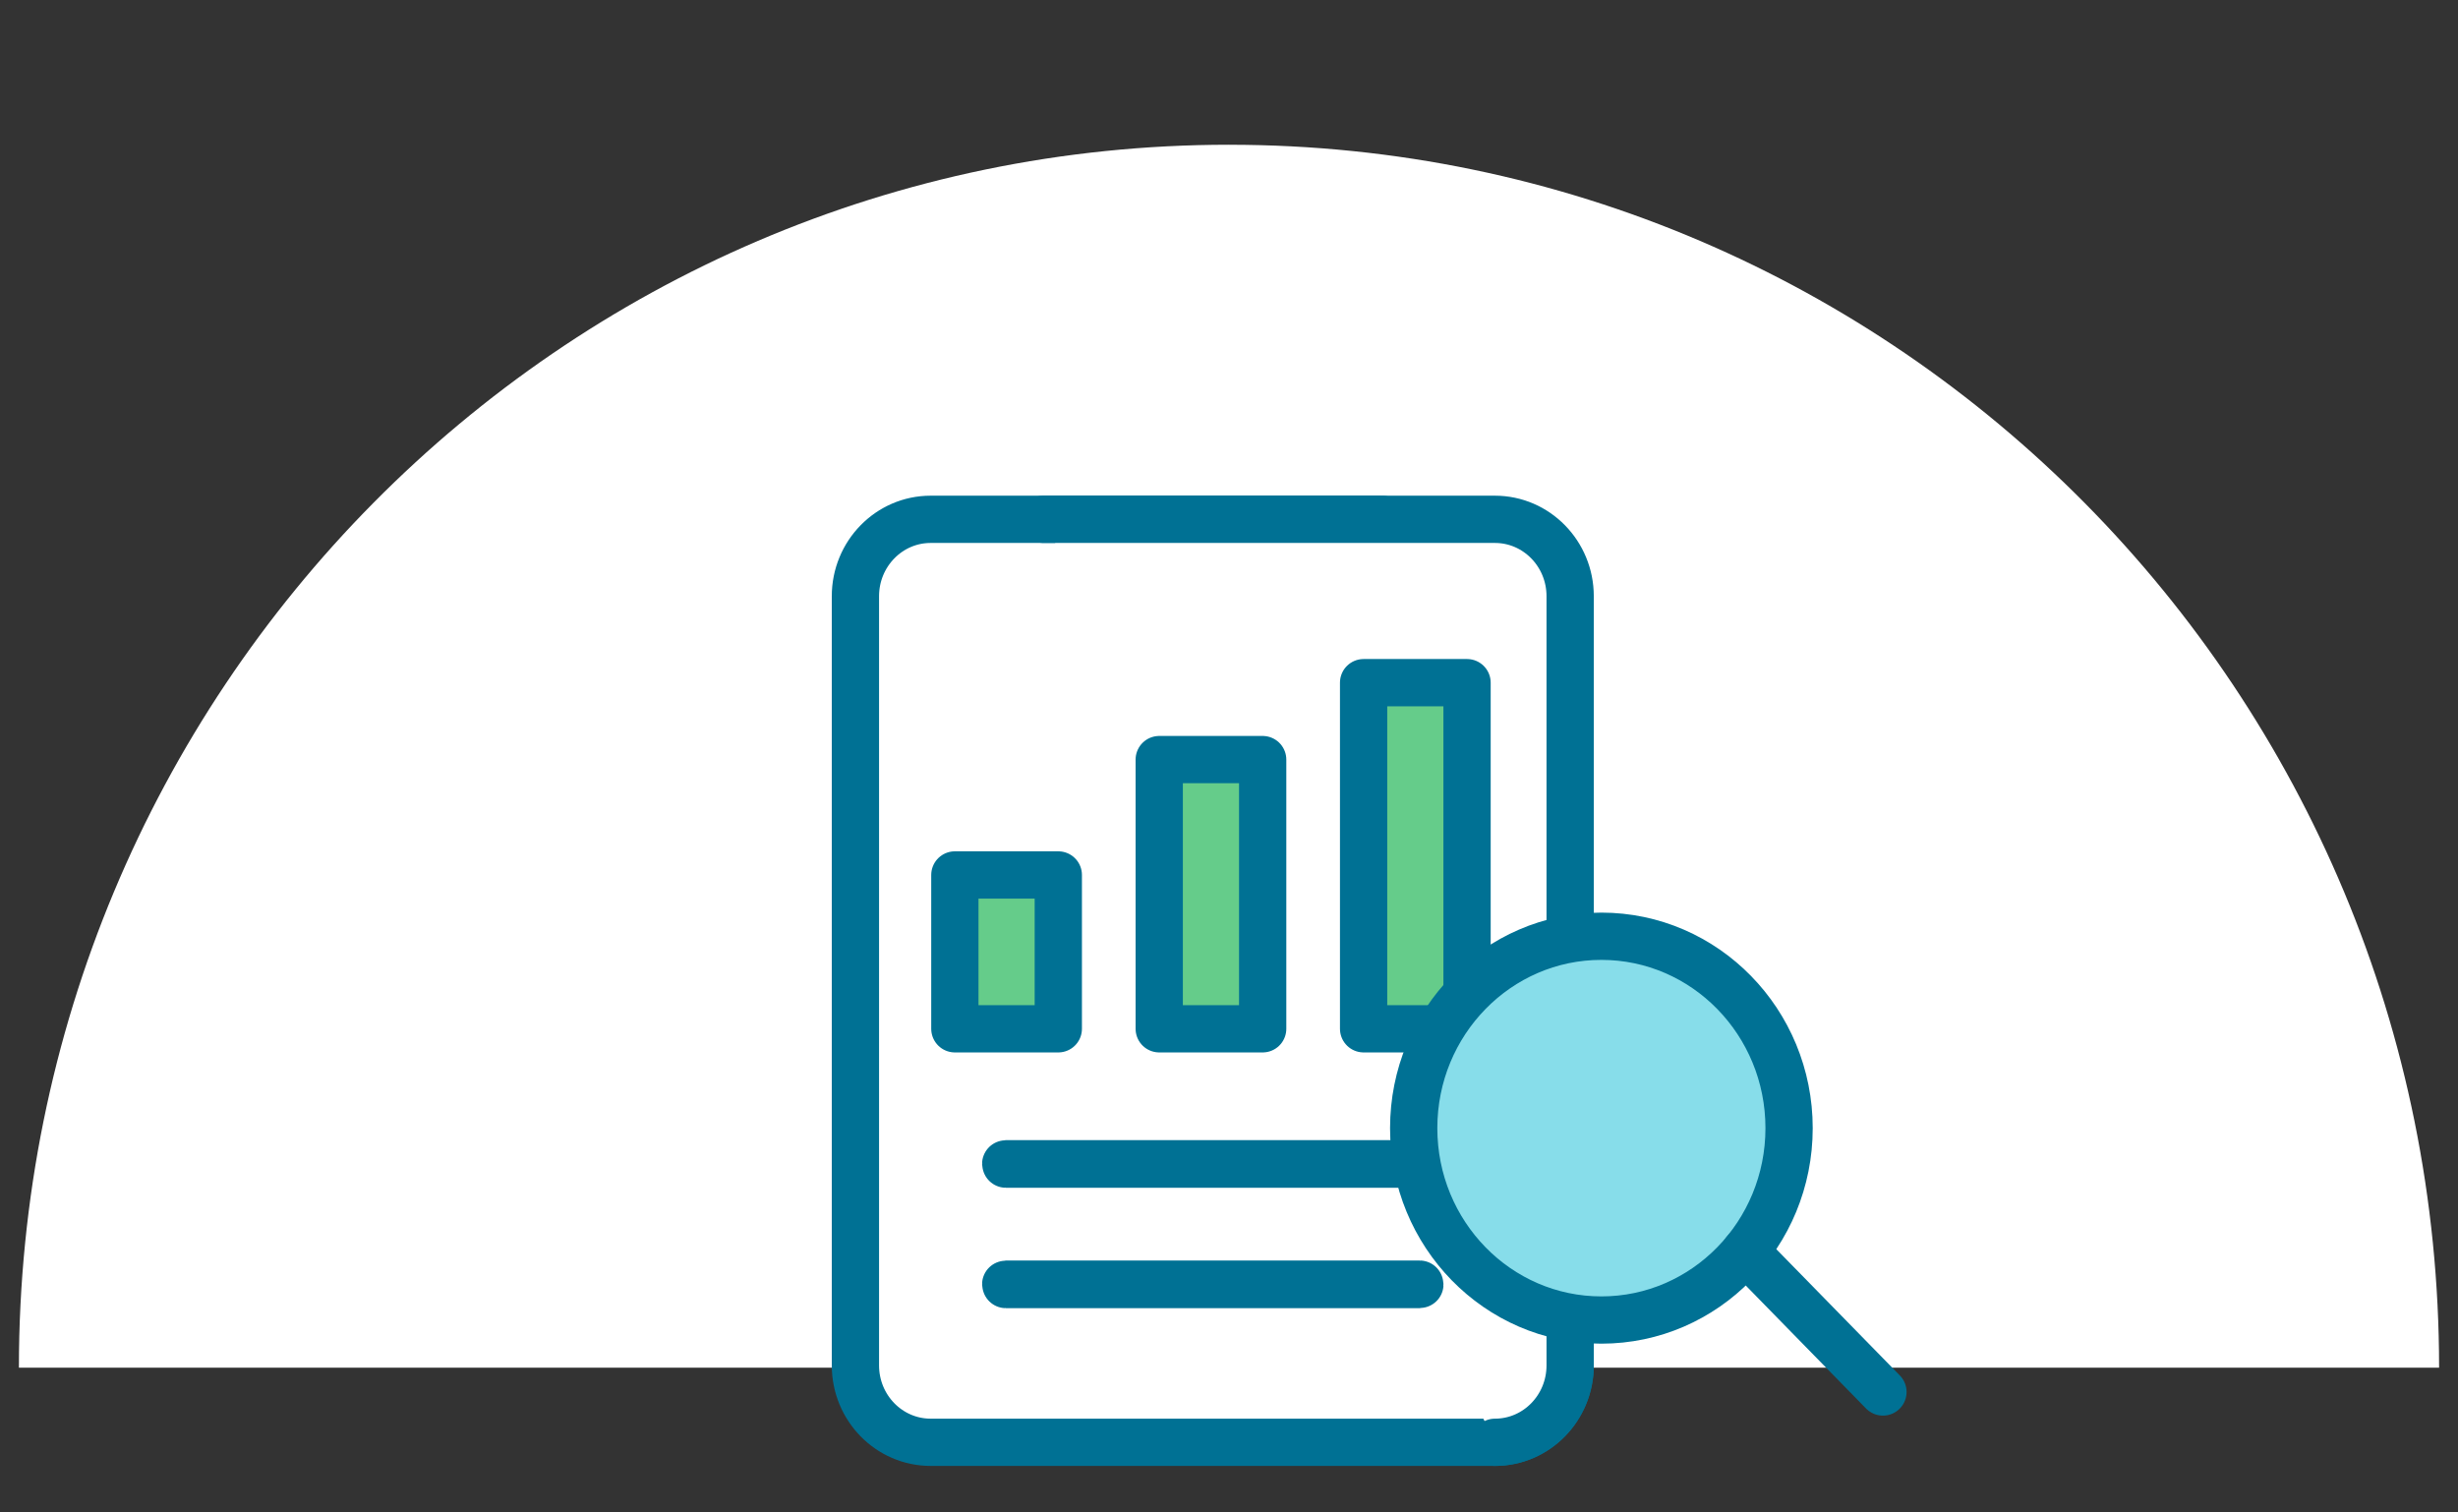 <?xml version="1.0" encoding="UTF-8"?> <svg xmlns="http://www.w3.org/2000/svg" id="Layer_1" viewBox="0 0 130 80"><rect x="0" y="0" width="130" height="80" fill="#333333" stroke="none"/><defs><style>.cls-1{fill:#87ddea;}.cls-1,.cls-2,.cls-3,.cls-4{stroke:#007194;stroke-linecap:round;stroke-linejoin:round;stroke-width:2.5px;}.cls-2,.cls-5{fill:#fff;}.cls-3{fill:#65cc8a;}.cls-4{fill:none;}.cls-5{stroke-width:0px;}</style></defs><path class="cls-5" d="M65.001,7.656c-35.346-0-64,28.961-64.001,64.687l128,.001c.001-35.725-28.653-64.687-63.999-64.687Z"></path><path class="cls-2" d="M73.095,27.469h-23.874c-2.198,0-3.979,1.821-3.979,4.068v40.684c0,2.247,1.781,4.068,3.979,4.068h29.843c2.198,0,3.979-1.822,3.979-4.068v-34.581"></path><path class="cls-2" d="M55.19,27.469h23.874c2.198,0,3.979,1.821,3.979,4.068v40.684c0,2.247-1.781,4.068-3.979,4.068"></path><path class="cls-4" d="M75.085,61.575h-21.885c-.005,0-.01-.004-.01-.01s.004-.01.01-.01h21.885c.005,0,.01.004.01.01s-.004.01-.01.01Z"></path><rect class="cls-3" x="50.501" y="46.28" width="5.471" height="8.137"></rect><rect class="cls-3" x="61.31" y="40.178" width="5.471" height="14.239"></rect><rect class="cls-3" x="72.119" y="36.109" width="5.471" height="18.308"></rect><ellipse class="cls-1" cx="84.695" cy="59.672" rx="9.927" ry="10.15"></ellipse><line class="cls-2" x1="92.308" y1="66.186" x2="99.586" y2="73.628"></line><path class="cls-4" d="M75.085,67.944h-21.885c-.005,0-.01-.004-.01-.01s.004-.01.01-.01h21.885c.005,0,.01.004.01.01s-.004.01-.01.01Z"></path></svg> 